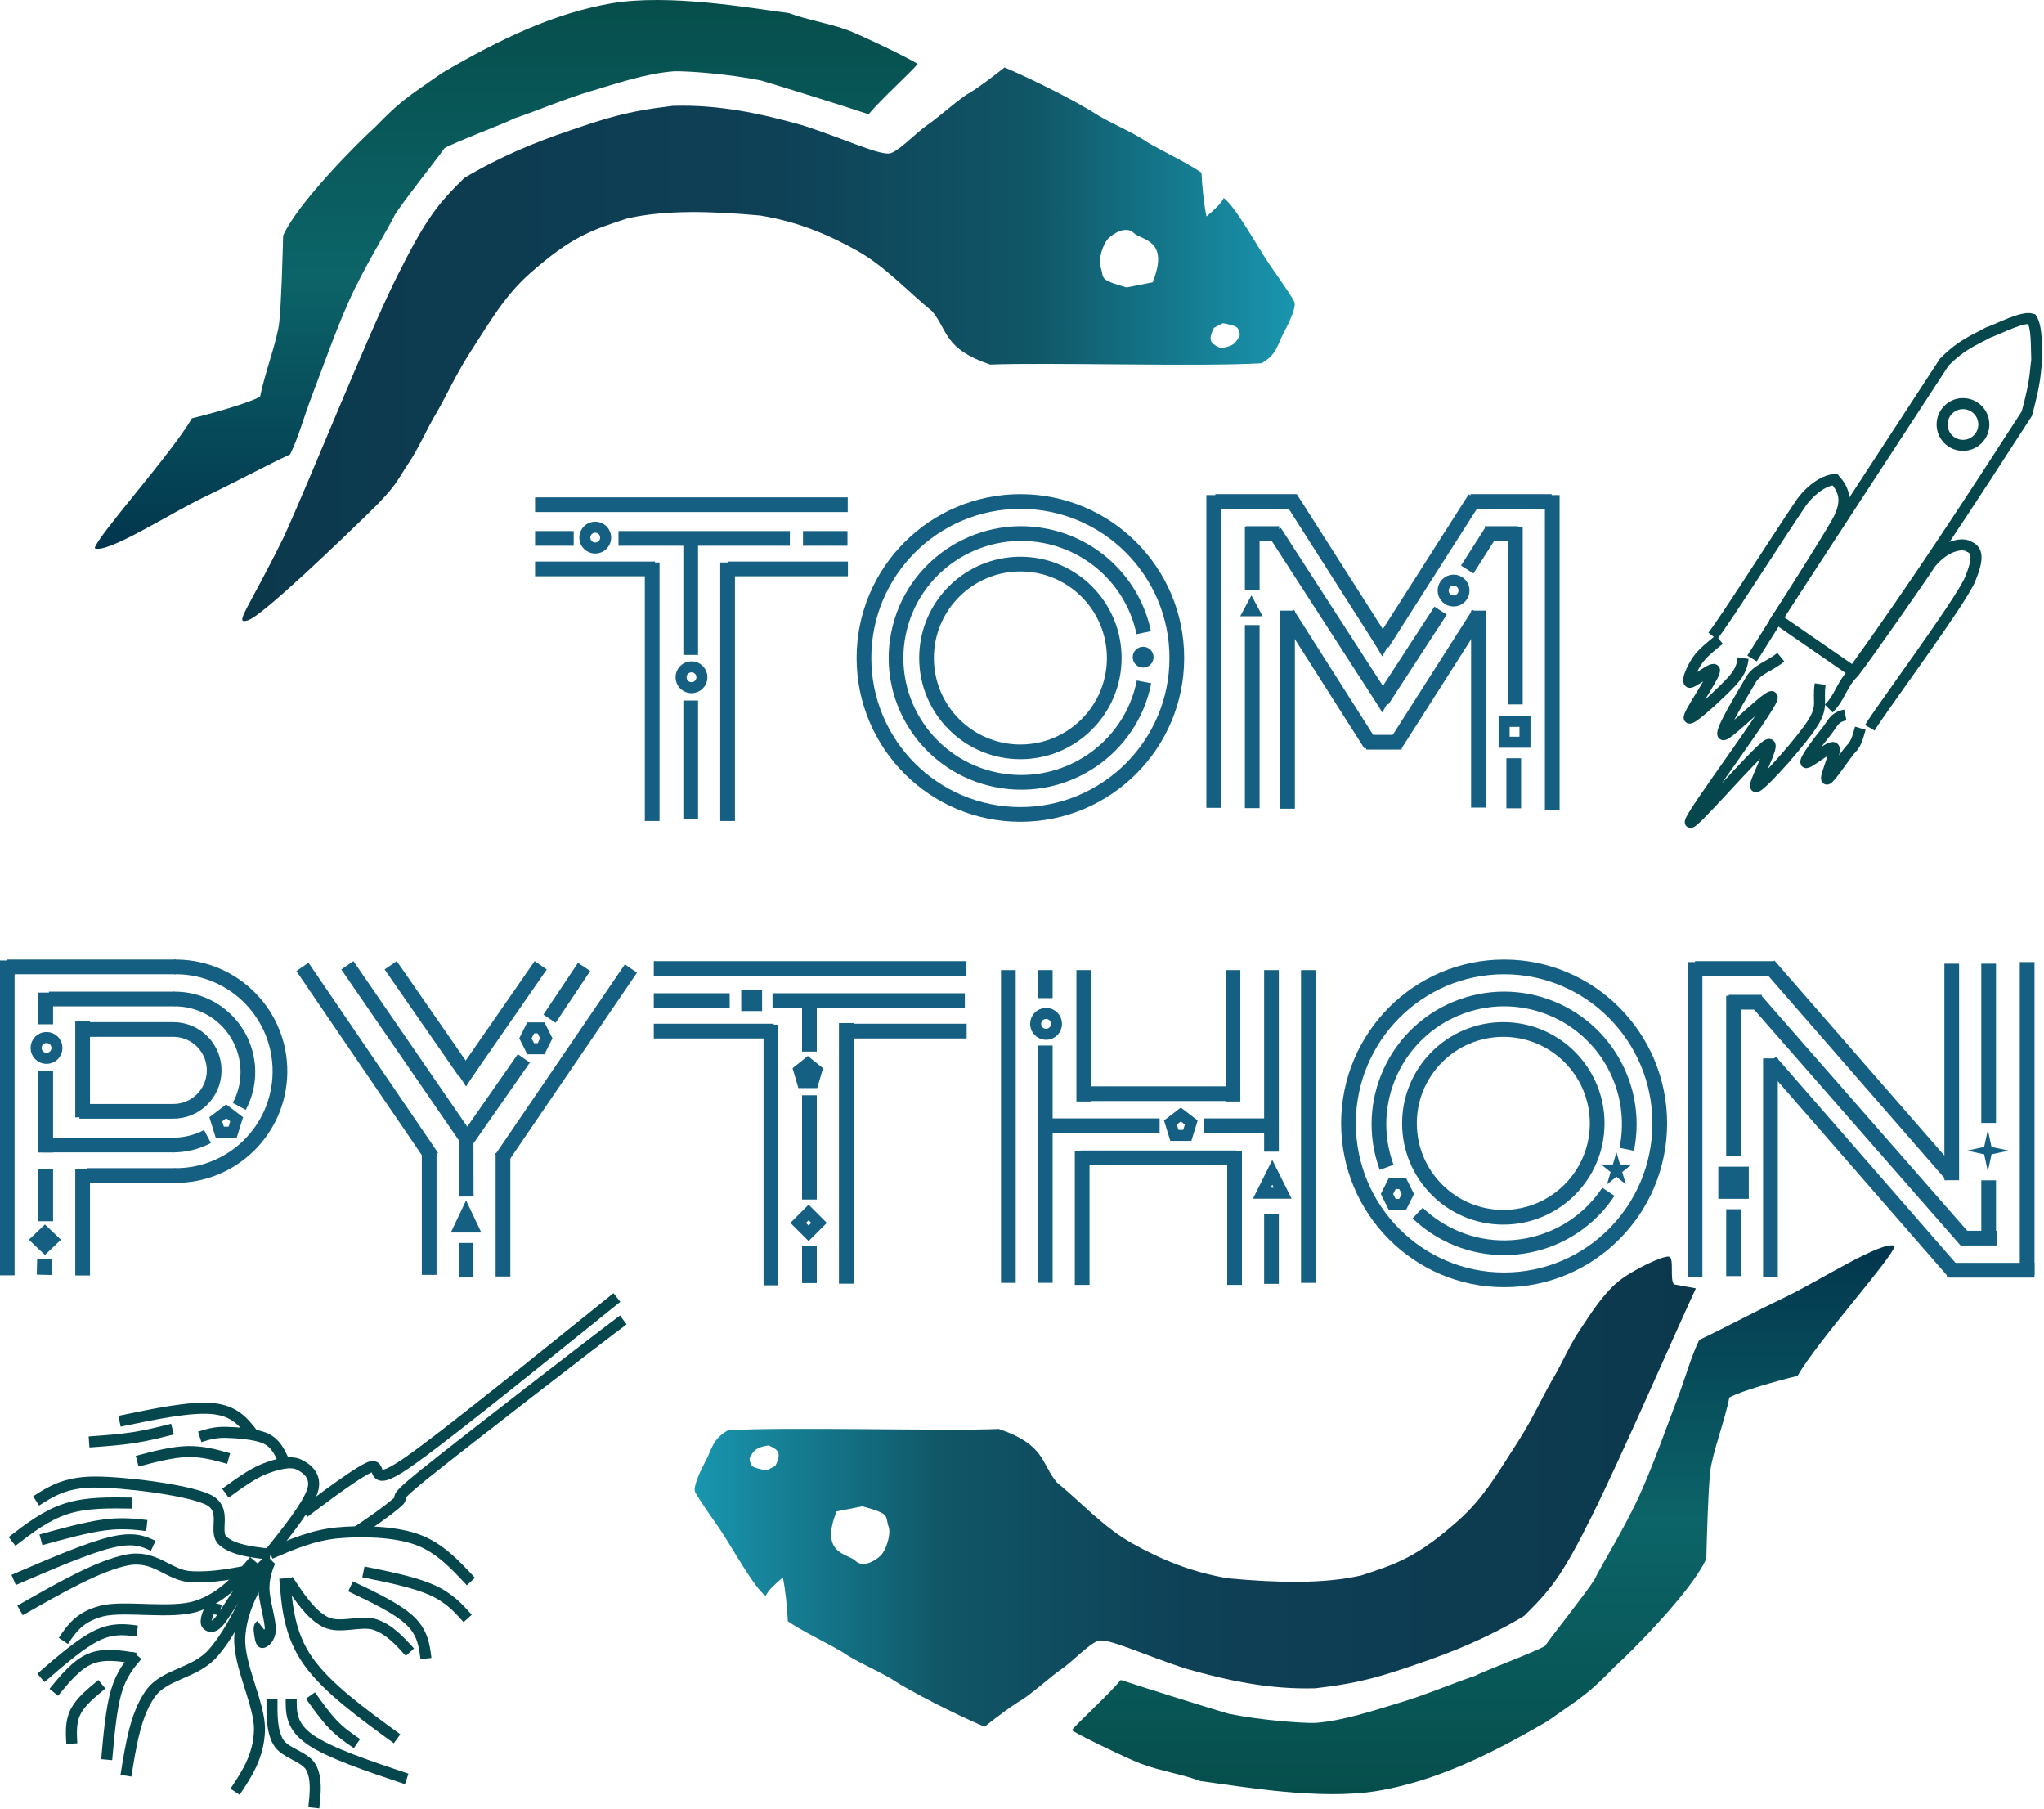 <svg width="1274" height="1127" xmlns="http://www.w3.org/2000/svg" xmlns:xlink="http://www.w3.org/1999/xlink" xml:space="preserve" overflow="hidden"><defs><linearGradient x1="849" y1="1217.5" x2="1505" y2="1217.5" gradientUnits="userSpaceOnUse" spreadMethod="reflect" id="fill0"><stop offset="0" stop-color="#0C384C"/><stop offset="0.5" stop-color="#0E4056"/><stop offset="0.75" stop-color="#105666"/><stop offset="1" stop-color="#1996AF"/></linearGradient><linearGradient x1="1013.5" y1="1345" x2="1013.5" y2="1003" gradientUnits="userSpaceOnUse" spreadMethod="reflect" id="fill1"><stop offset="0" stop-color="#02364E"/><stop offset="0.5" stop-color="#0C6468"/><stop offset="1" stop-color="#064E4C"/></linearGradient><linearGradient x1="1755" y1="1932.5" x2="1131" y2="1932.5" gradientUnits="userSpaceOnUse" spreadMethod="reflect" id="fill2"><stop offset="0" stop-color="#0C384C"/><stop offset="0.5" stop-color="#0E4056"/><stop offset="0.75" stop-color="#105666"/><stop offset="1" stop-color="#1996AF"/></linearGradient><linearGradient x1="1622.5" y1="1779" x2="1622.5" y2="2121" gradientUnits="userSpaceOnUse" spreadMethod="reflect" id="fill3"><stop offset="0" stop-color="#02364E"/><stop offset="0.5" stop-color="#0C6468"/><stop offset="1" stop-color="#064E4C"/></linearGradient></defs><g transform="translate(-698 -1003)"><path d="M1031.5 1317.5 1226.38 1317.5" stroke="#156082" stroke-width="9.167" stroke-miterlimit="8" fill="none" fill-rule="evenodd"/><path d="M1062.5 1338C1062.5 1334.41 1065.41 1331.5 1069 1331.5 1072.59 1331.5 1075.5 1334.41 1075.5 1338 1075.5 1341.59 1072.59 1344.5 1069 1344.5 1065.41 1344.5 1062.5 1341.59 1062.5 1338Z" stroke="#156082" stroke-width="6.875" stroke-miterlimit="8" fill="none" fill-rule="evenodd"/><path d="M1031.5 1338.5 1055.58 1338.5" stroke="#156082" stroke-width="9.167" stroke-miterlimit="8" fill="none" fill-rule="evenodd"/><path d="M1083.5 1338.5 1190.32 1338.5" stroke="#156082" stroke-width="9.167" stroke-miterlimit="8" fill="none" fill-rule="evenodd"/><path d="M1128.5 1338.5 1128.5 1411.1" stroke="#156082" stroke-width="9.167" stroke-miterlimit="8" fill="none" fill-rule="evenodd"/><path d="M1198.5 1338.5 1226.22 1338.5" stroke="#156082" stroke-width="9.167" stroke-miterlimit="8" fill="none" fill-rule="evenodd"/><path d="M1151.5 1357.5 1226.5 1357.5" stroke="#156082" stroke-width="9.167" stroke-miterlimit="8" fill="none" fill-rule="evenodd"/><path d="M1122.5 1425C1122.5 1421.41 1125.41 1418.5 1129 1418.5 1132.59 1418.5 1135.5 1421.41 1135.5 1425 1135.5 1428.59 1132.59 1431.5 1129 1431.5 1125.41 1431.5 1122.5 1428.59 1122.5 1425Z" stroke="#156082" stroke-width="6.875" stroke-miterlimit="8" fill="none" fill-rule="evenodd"/><path d="M1151.5 1353.5 1151.5 1514.6" stroke="#156082" stroke-width="9.167" stroke-miterlimit="8" fill="none" fill-rule="evenodd"/><path d="M1031.5 1357.5 1106.24 1357.5" stroke="#156082" stroke-width="9.167" stroke-miterlimit="8" fill="none" fill-rule="evenodd"/><path d="M1104.5 1353.5 1104.5 1514.6" stroke="#156082" stroke-width="9.167" stroke-miterlimit="8" fill="none" fill-rule="evenodd"/><path d="M1128.5 1439.5 1128.5 1513.56" stroke="#156082" stroke-width="9.167" stroke-miterlimit="8" fill="none" fill-rule="evenodd"/><path d="M1236.5 1413C1236.5 1359.15 1280.15 1315.5 1334 1315.5 1387.85 1315.5 1431.5 1359.15 1431.5 1413 1431.5 1466.85 1387.85 1510.5 1334 1510.5 1280.15 1510.5 1236.5 1466.85 1236.5 1413Z" stroke="#156082" stroke-width="9.167" stroke-miterlimit="8" fill="none" fill-rule="evenodd"/><path d="M1275.5 1413C1275.5 1380.69 1301.69 1354.5 1334 1354.5 1366.31 1354.5 1392.5 1380.69 1392.5 1413 1392.5 1445.31 1366.31 1471.5 1334 1471.5 1301.69 1471.5 1275.5 1445.31 1275.5 1413Z" stroke="#156082" stroke-width="9.167" stroke-miterlimit="8" fill="none" fill-rule="evenodd"/><path d="M1411.05 1427.89C1402.77 1469.9 1361.79 1497.28 1319.51 1489.06 1277.24 1480.83 1249.68 1440.11 1257.95 1398.11 1266.23 1356.11 1307.21 1328.72 1349.49 1336.94 1380.29 1342.94 1404.48 1366.69 1410.87 1397.23" stroke="#156082" stroke-width="9.167" stroke-miterlimit="8" fill="none" fill-rule="evenodd"/><path d="M1404 1412.5C1404 1408.91 1406.91 1406 1410.5 1406 1414.09 1406 1417 1408.91 1417 1412.5 1417 1416.09 1414.09 1419 1410.5 1419 1406.91 1419 1404 1416.09 1404 1412.5Z" fill="#156082" fill-rule="evenodd"/><path d="M1454.5 1311.5 1454.5 1506.38" stroke="#156082" stroke-width="9.167" stroke-miterlimit="8" fill="none" fill-rule="evenodd"/><path d="M0 0 50.669 0" stroke="#156082" stroke-width="9.167" stroke-miterlimit="8" fill="none" fill-rule="evenodd" transform="matrix(-1 0 0 1 1506.17 1315.5)"/><path d="M1478.5 1331.5 1478.5 1370.48" stroke="#156082" stroke-width="9.167" stroke-miterlimit="8" fill="none" fill-rule="evenodd"/><path d="M0 0 20.787 0" stroke="#156082" stroke-width="9.167" stroke-miterlimit="8" fill="none" fill-rule="evenodd" transform="matrix(-1 0 0 1 1495.29 1335.5)"/><path d="M1492.5 1334.5 1560.76 1440.13" stroke="#156082" stroke-width="9.167" stroke-miterlimit="8" fill="none" fill-rule="evenodd"/><path d="M1500.5 1383.5 1500.5 1506.93" stroke="#156082" stroke-width="9.167" stroke-miterlimit="8" fill="none" fill-rule="evenodd"/><path d="M1500.5 1385.5 1552.47 1467.24" stroke="#156082" stroke-width="9.167" stroke-miterlimit="8" fill="none" fill-rule="evenodd"/><path d="M1502.5 1313.5 1560.29 1404.15" stroke="#156082" stroke-width="9.167" stroke-miterlimit="8" fill="none" fill-rule="evenodd"/><path d="M0 0 22.087 0" stroke="#156082" stroke-width="9.167" stroke-miterlimit="8" fill="none" fill-rule="evenodd" transform="matrix(-1 0 0 1 1571.59 1465.5)"/><path d="M0 0 0 196.181" stroke="#156082" stroke-width="9.167" stroke-miterlimit="8" fill="none" fill-rule="evenodd" transform="matrix(-1 0 0 1 1665.5 1311.5)"/><path d="M1614.5 1315.5 1665.12 1315.5" stroke="#156082" stroke-width="9.167" stroke-miterlimit="8" fill="none" fill-rule="evenodd"/><path d="M1642.5 1331.5 1642.5 1441.93" stroke="#156082" stroke-width="9.167" stroke-miterlimit="8" fill="none" fill-rule="evenodd"/><path d="M1623.5 1335.5 1644.29 1335.5" stroke="#156082" stroke-width="9.167" stroke-miterlimit="8" fill="none" fill-rule="evenodd"/><path d="M0 0 36.412 55.983" stroke="#156082" stroke-width="9.167" stroke-miterlimit="8" fill="none" fill-rule="evenodd" transform="matrix(-1 0 0 1 1595.91 1383.5)"/><path d="M1619.5 1383.5 1619.5 1506.23" stroke="#156082" stroke-width="9.167" stroke-miterlimit="8" fill="none" fill-rule="evenodd"/><path d="M0 0 52.113 81.743" stroke="#156082" stroke-width="9.167" stroke-miterlimit="8" fill="none" fill-rule="evenodd" transform="matrix(-1 0 0 1 1619.61 1385.5)"/><path d="M0 0 57.791 90.653" stroke="#156082" stroke-width="9.167" stroke-miterlimit="8" fill="none" fill-rule="evenodd" transform="matrix(-1 0 0 1 1617.29 1313.5)"/><path d="M1471 1387 1478 1374 1485 1387Z" fill="#156082" fill-rule="evenodd"/><path d="M0 13 7.5 0 15 13Z" fill="#156082" fill-rule="evenodd" transform="matrix(1 0 0 -1 1552 1447)"/><path d="M0 13 7.5 0 15 13Z" fill="#156082" fill-rule="evenodd" transform="matrix(1 0 0 -1 1552 1412)"/><path d="M1478.5 1392.5 1478.5 1506.57" stroke="#156082" stroke-width="9.167" stroke-miterlimit="8" fill="none" fill-rule="evenodd"/><path d="M0 0 14.898 23.382" stroke="#156082" stroke-width="9.167" stroke-miterlimit="8" fill="none" fill-rule="evenodd" transform="matrix(-1 0 0 1 1627.4 1334.5)"/><path d="M1597.5 1371C1597.5 1367.41 1600.41 1364.5 1604 1364.5 1607.59 1364.5 1610.5 1367.41 1610.5 1371 1610.5 1374.59 1607.59 1377.5 1604 1377.5 1600.41 1377.5 1597.5 1374.59 1597.5 1371Z" stroke="#156082" stroke-width="6.875" stroke-miterlimit="8" fill="none" fill-rule="evenodd"/><rect x="1635.5" y="1452.5" width="13" height="13" stroke="#156082" stroke-width="6.875" stroke-miterlimit="8" fill="none"/><path d="M1641.5 1475.5 1641.5 1506.68" stroke="#156082" stroke-width="9.167" stroke-miterlimit="8" fill="none" fill-rule="evenodd"/><path d="M0 0 0 196.181" stroke="#156082" stroke-width="9.167" stroke-miterlimit="8" fill="none" fill-rule="evenodd" transform="matrix(1 0 0 -1 702.5 1797.68)"/><path d="M702.5 1605.5 807.549 1605.5" stroke="#156082" stroke-width="9.167" stroke-miterlimit="8" fill="none" fill-rule="evenodd"/><path d="M65.995 129.992C30.101 130.542 0.557 101.89 0.008 65.995-0.542 30.101 28.11 0.557 64.004 0.008 64.64-0.002 65.277-0.003 65.913 0.006" stroke="#156082" stroke-width="9.167" stroke-miterlimit="8" fill="none" fill-rule="evenodd" transform="matrix(-1 0 0 1 872.5 1605.5)"/><path d="M0 0 0.233 9.868" stroke="#156082" stroke-width="9.167" stroke-miterlimit="8" fill="none" fill-rule="evenodd" transform="matrix(-1 0 0 1 725.734 1787.5)"/><path d="M749.5 1731.5 749.5 1797.76" stroke="#156082" stroke-width="9.167" stroke-miterlimit="8" fill="none" fill-rule="evenodd"/><path d="M0 0 54.62 0.008" stroke="#156082" stroke-width="9.167" stroke-miterlimit="8" fill="none" fill-rule="evenodd" transform="matrix(-1 0 0 1 807.12 1735.5)"/><path d="M716 1775.5 726 1766 736 1775.5 726 1785Z" fill="#156082" fill-rule="evenodd"/><path d="M726.5 1731.5 726.5 1763.98" stroke="#156082" stroke-width="9.167" stroke-miterlimit="8" fill="none" fill-rule="evenodd"/><path d="M726.5 1670.5 726.5 1721.17" stroke="#156082" stroke-width="9.167" stroke-miterlimit="8" fill="none" fill-rule="evenodd"/><path d="M724.5 1716.5 806.902 1716.5" stroke="#156082" stroke-width="9.167" stroke-miterlimit="8" fill="none" fill-rule="evenodd"/><path d="M747.5 1695.5 806.089 1695.5" stroke="#156082" stroke-width="9.167" stroke-miterlimit="8" fill="none" fill-rule="evenodd"/><path d="M747.5 1644.5 805.931 1644.5" stroke="#156082" stroke-width="9.167" stroke-miterlimit="8" fill="none" fill-rule="evenodd"/><path d="M728.5 1625.5 806.861 1625.5" stroke="#156082" stroke-width="9.167" stroke-miterlimit="8" fill="none" fill-rule="evenodd"/><path d="M25.89 50.997C11.809 51.212 0.219 39.972 0.003 25.89-0.213 11.809 11.028 0.219 25.109 0.003 25.359-0.001 25.608-0.001 25.858 0.002" stroke="#156082" stroke-width="9.167" stroke-miterlimit="8" fill="none" fill-rule="evenodd" transform="matrix(-1 0 0 1 831.5 1644.5)"/><path d="M5.356 66.916C-6.473 44.745 1.912 17.184 24.083 5.356 30.865 1.738 38.453-0.103 46.139 0.004" stroke="#156082" stroke-width="9.167" stroke-miterlimit="8" fill="none" fill-rule="evenodd" transform="matrix(-1 0 0 1 852.5 1625.5)"/><path d="M749.5 1639.5 749.5 1699.26" stroke="#156082" stroke-width="9.167" stroke-miterlimit="8" fill="none" fill-rule="evenodd"/><path d="M726.5 1621.5 726.5 1641.27" stroke="#156082" stroke-width="9.167" stroke-miterlimit="8" fill="none" fill-rule="evenodd"/><path d="M720.5 1656C720.5 1652.41 723.41 1649.5 727 1649.5 730.59 1649.5 733.5 1652.41 733.5 1656 733.5 1659.59 730.59 1662.5 727 1662.5 723.41 1662.5 720.5 1659.59 720.5 1656Z" stroke="#156082" stroke-width="6.875" stroke-miterlimit="8" fill="none" fill-rule="evenodd"/><path d="M832.5 1700.47 839 1695.5 845.5 1700.47 843.017 1708.5 834.983 1708.5Z" stroke="#156082" stroke-width="6.875" stroke-miterlimit="8" fill="none" fill-rule="evenodd"/><path d="M46.197 90.994C38.527 91.112 30.953 89.288 24.177 85.694" stroke="#156082" stroke-width="9.167" stroke-miterlimit="8" fill="none" fill-rule="evenodd" transform="matrix(-1 0 0 1 851.5 1625.5)"/><path d="M886.5 1605.5 967.248 1723.97" stroke="#156082" stroke-width="9.167" stroke-miterlimit="8" fill="none" fill-rule="evenodd"/><path d="M0 0 0 76.899" stroke="#156082" stroke-width="9.167" stroke-miterlimit="8" fill="none" fill-rule="evenodd" transform="matrix(1 0 0 -1 965.5 1797.4)"/><path d="M988.59 1748.59 988.5 1710.5" stroke="#156082" stroke-width="9.167" stroke-miterlimit="8" fill="none" fill-rule="evenodd"/><path d="M0 0 80.748 118.466" stroke="#156082" stroke-width="9.167" stroke-miterlimit="8" fill="none" fill-rule="evenodd" transform="matrix(-1 0 0 1 1091.25 1606.5)"/><path d="M1011.5 1798.4 1011.5 1721.5" stroke="#156082" stroke-width="9.167" stroke-miterlimit="8" fill="none" fill-rule="evenodd"/><path d="M941.5 1604.5 988.017 1671.55" stroke="#156082" stroke-width="9.167" stroke-miterlimit="8" fill="none" fill-rule="evenodd"/><path d="M0 0 46.517 67.048" stroke="#156082" stroke-width="9.167" stroke-miterlimit="8" fill="none" fill-rule="evenodd" transform="matrix(-1 0 0 1 1035.02 1604.5)"/><path d="M914.5 1604.5 989.939 1714.16" stroke="#156082" stroke-width="9.167" stroke-miterlimit="8" fill="none" fill-rule="evenodd"/><path d="M0 0 21.572 32.289" stroke="#156082" stroke-width="9.167" stroke-miterlimit="8" fill="none" fill-rule="evenodd" transform="matrix(-1 0 0 1 1062.07 1605.5)"/><path d="M0 13 8.5 0 17 13Z" fill="#156082" fill-rule="evenodd" transform="matrix(1 0 0 -1 980 1680)"/><path d="M0 0 34.989 50.164" stroke="#156082" stroke-width="9.167" stroke-miterlimit="8" fill="none" fill-rule="evenodd" transform="matrix(-1 0 0 1 1024.49 1662.5)"/><path d="M1025.5 1650 1028.75 1643.5 1035.25 1643.5 1038.5 1650 1035.25 1656.5 1028.75 1656.5Z" stroke="#156082" stroke-width="6.875" stroke-miterlimit="8" fill="none" fill-rule="evenodd"/><path d="M0 0 0 21.521" stroke="#156082" stroke-width="9.167" stroke-miterlimit="8" fill="none" fill-rule="evenodd" transform="matrix(1 0 0 -1 988.5 1799.02)"/><path d="M979 1771 988.5 1751 998 1771Z" fill="#156082" fill-rule="evenodd"/><path d="M1105.5 1606.5 1300.38 1606.5" stroke="#156082" stroke-width="9.167" stroke-miterlimit="8" fill="none" fill-rule="evenodd"/><path d="M1105.5 1626.5 1152.8 1626.5" stroke="#156082" stroke-width="9.167" stroke-miterlimit="8" fill="none" fill-rule="evenodd"/><path d="M1179.5 1626.5 1299.38 1626.5" stroke="#156082" stroke-width="9.167" stroke-miterlimit="8" fill="none" fill-rule="evenodd"/><path d="M1202.5 1626.5 1202.5 1658.28" stroke="#156082" stroke-width="9.167" stroke-miterlimit="8" fill="none" fill-rule="evenodd"/><path d="M1225.5 1645.5 1300.5 1645.5" stroke="#156082" stroke-width="9.167" stroke-miterlimit="8" fill="none" fill-rule="evenodd"/><path d="M1225.5 1640.5 1225.5 1802.9" stroke="#156082" stroke-width="9.167" stroke-miterlimit="8" fill="none" fill-rule="evenodd"/><path d="M1105.5 1645.5 1180.24 1645.5" stroke="#156082" stroke-width="9.167" stroke-miterlimit="8" fill="none" fill-rule="evenodd"/><path d="M1178.5 1641.5 1178.5 1803.9" stroke="#156082" stroke-width="9.167" stroke-miterlimit="8" fill="none" fill-rule="evenodd"/><path d="M1202.5 1779.5 1202.5 1802.52" stroke="#156082" stroke-width="9.167" stroke-miterlimit="8" fill="none" fill-rule="evenodd"/><rect x="1160" y="1620" width="13" height="13" fill="#156082"/><path d="M1195.5 1765 1202 1758.5 1208.5 1765 1202 1771.5Z" stroke="#156082" stroke-width="6.875" stroke-miterlimit="8" fill="none" fill-rule="evenodd"/><path d="M1202.5 1685.5 1202.5 1750.46" stroke="#156082" stroke-width="9.167" stroke-miterlimit="8" fill="none" fill-rule="evenodd"/><path d="M1192 1668.64 1201.5 1661 1211 1668.64 1207.37 1681 1195.63 1681Z" fill="#156082" fill-rule="evenodd"/><path d="M1538.5 1703C1538.5 1649.15 1581.93 1605.5 1635.5 1605.5 1689.07 1605.5 1732.5 1649.15 1732.5 1703 1732.5 1756.85 1689.07 1800.5 1635.5 1800.5 1581.93 1800.5 1538.5 1756.85 1538.5 1703Z" stroke="#156082" stroke-width="9.167" stroke-miterlimit="8" fill="none" fill-rule="evenodd"/><path d="M1576.5 1703C1576.5 1670.69 1602.69 1644.5 1635 1644.5 1667.31 1644.5 1693.5 1670.69 1693.5 1703 1693.5 1735.31 1667.31 1761.5 1635 1761.5 1602.69 1761.5 1576.5 1735.31 1576.5 1703Z" stroke="#156082" stroke-width="9.167" stroke-miterlimit="8" fill="none" fill-rule="evenodd"/><path d="M1562.28 1730.4C1547.43 1689.96 1568.17 1645.14 1608.6 1630.28 1649.04 1615.43 1693.86 1636.17 1708.72 1676.6 1713.72 1690.22 1714.82 1704.96 1711.91 1719.17" stroke="#156082" stroke-width="9.167" stroke-miterlimit="8" fill="none" fill-rule="evenodd"/><path d="M1562.5 1747 1565.75 1740.5 1572.25 1740.5 1575.5 1747 1572.25 1753.5 1565.75 1753.5Z" stroke="#156082" stroke-width="6.875" stroke-miterlimit="8" fill="none" fill-rule="evenodd"/><path d="M1700.49 1745.63C1676.67 1781.52 1628.26 1791.31 1592.37 1767.49 1588.53 1764.94 1584.92 1762.06 1581.59 1758.87" stroke="#156082" stroke-width="9.167" stroke-miterlimit="8" fill="none" fill-rule="evenodd"/><path d="M1696 1728.64 1703.26 1728.64 1705.5 1721 1707.74 1728.64 1715 1728.64 1709.13 1733.36 1711.37 1741 1705.5 1736.28 1699.63 1741 1701.87 1733.36Z" fill="#156082" fill-rule="evenodd"/><path d="M1754.5 1602.5 1754.5 1798.68" stroke="#156082" stroke-width="9.167" stroke-miterlimit="8" fill="none" fill-rule="evenodd"/><path d="M0 0 48.485 0" stroke="#156082" stroke-width="9.167" stroke-miterlimit="8" fill="none" fill-rule="evenodd" transform="matrix(-1 0 0 1 1802.98 1606.5)"/><path d="M1778.5 1623.5 1778.5 1723.54" stroke="#156082" stroke-width="9.167" stroke-miterlimit="8" fill="none" fill-rule="evenodd"/><path d="M0 0 20.59 0" stroke="#156082" stroke-width="9.167" stroke-miterlimit="8" fill="none" fill-rule="evenodd" transform="matrix(-1 0 0 1 1796.09 1627.5)"/><path d="M1792.5 1626.5 1923.64 1776.29" stroke="#156082" stroke-width="9.167" stroke-miterlimit="8" fill="none" fill-rule="evenodd"/><path d="M1801.5 1662.5 1801.5 1798.92" stroke="#156082" stroke-width="9.167" stroke-miterlimit="8" fill="none" fill-rule="evenodd"/><path d="M0 0 0.013 41.658" stroke="#156082" stroke-width="9.167" stroke-miterlimit="8" fill="none" fill-rule="evenodd" transform="matrix(-1 0 0 1 1778.51 1756.5)"/><path d="M1961.5 1797.38 1961.5 1602.5" stroke="#156082" stroke-width="9.167" stroke-miterlimit="8" fill="none" fill-rule="evenodd"/><path d="M0 0 54.567 0" stroke="#156082" stroke-width="9.167" stroke-miterlimit="8" fill="none" fill-rule="evenodd" transform="matrix(1 0 0 -1 1911.5 1794.5)"/><path d="M1937.5 1774.49 1937.5 1738.5" stroke="#156082" stroke-width="9.167" stroke-miterlimit="8" fill="none" fill-rule="evenodd"/><path d="M0 0 22.087 0" stroke="#156082" stroke-width="9.167" stroke-miterlimit="8" fill="none" fill-rule="evenodd" transform="matrix(1 0 0 -1 1920.5 1774.5)"/><path d="M0 0 0 134.938" stroke="#156082" stroke-width="9.167" stroke-miterlimit="8" fill="none" fill-rule="evenodd" transform="matrix(1 0 0 -1 1914.5 1738.44)"/><path d="M0 0 0 99.254" stroke="#156082" stroke-width="9.167" stroke-miterlimit="8" fill="none" fill-rule="evenodd" transform="matrix(1 0 0 -1 1937.5 1702.75)"/><path d="M1801.5 1664.5 1915.68 1795.55" stroke="#156082" stroke-width="9.167" stroke-miterlimit="8" fill="none" fill-rule="evenodd"/><path d="M1800.5 1604.5 1914.68 1735.55" stroke="#156082" stroke-width="9.167" stroke-miterlimit="8" fill="none" fill-rule="evenodd"/><path d="M1924 1720 1934.7 1717.7 1937 1707 1939.3 1717.7 1950 1720 1939.3 1722.3 1937 1733 1934.7 1722.3Z" fill="#156082" fill-rule="evenodd"/><rect x="1769" y="1730" width="19" height="20" fill="#156082"/><path d="M1373.5 1689.35 1373.5 1607.5" stroke="#156082" stroke-width="9.167" stroke-miterlimit="8" fill="none" fill-rule="evenodd"/><path d="M0 0 0 147.858" stroke="#156082" stroke-width="9.167" stroke-miterlimit="8" fill="none" fill-rule="evenodd" transform="matrix(1 0 0 -1 1349.5 1802.36)"/><path d="M0 0 0 194.882" stroke="#156082" stroke-width="9.167" stroke-miterlimit="8" fill="none" fill-rule="evenodd" transform="matrix(1 0 0 -1 1326.5 1802.38)"/><path d="M1372.5 1803.65 1372.5 1720.5" stroke="#156082" stroke-width="9.167" stroke-miterlimit="8" fill="none" fill-rule="evenodd"/><path d="M0 0 0 81.85" stroke="#156082" stroke-width="9.167" stroke-miterlimit="8" fill="none" fill-rule="evenodd" transform="matrix(1 0 0 -1 1466.5 1689.35)"/><path d="M0 0 0 113.133" stroke="#156082" stroke-width="9.167" stroke-miterlimit="8" fill="none" fill-rule="evenodd" transform="matrix(1 0 0 -1 1490.5 1720.63)"/><path d="M1513.5 1802.38 1513.5 1607.5" stroke="#156082" stroke-width="9.167" stroke-miterlimit="8" fill="none" fill-rule="evenodd"/><path d="M1371.5 1684.5 1468.6 1684.5" stroke="#156082" stroke-width="9.167" stroke-miterlimit="8" fill="none" fill-rule="evenodd"/><path d="M1350.5 1704.5 1420.78 1704.5" stroke="#156082" stroke-width="9.167" stroke-miterlimit="8" fill="none" fill-rule="evenodd"/><path d="M1371.5 1724.5 1468.6 1724.5" stroke="#156082" stroke-width="9.167" stroke-miterlimit="8" fill="none" fill-rule="evenodd"/><path d="M0 0 0 83.15" stroke="#156082" stroke-width="9.167" stroke-miterlimit="8" fill="none" fill-rule="evenodd" transform="matrix(1 0 0 -1 1467.5 1803.65)"/><path d="M1448.5 1704.5 1489.98 1704.5" stroke="#156082" stroke-width="9.167" stroke-miterlimit="8" fill="none" fill-rule="evenodd"/><path d="M1427.5 1702.47 1434 1697.5 1440.5 1702.47 1438.02 1710.5 1429.98 1710.5Z" stroke="#156082" stroke-width="6.875" stroke-miterlimit="8" fill="none" fill-rule="evenodd"/><path d="M0 0 0 17.453" stroke="#156082" stroke-width="9.167" stroke-miterlimit="8" fill="none" fill-rule="evenodd" transform="matrix(1 0 0 -1 1349.5 1624.95)"/><path d="M1343.5 1641C1343.5 1637.41 1346.41 1634.5 1350 1634.5 1353.59 1634.5 1356.5 1637.41 1356.5 1641 1356.5 1644.59 1353.59 1647.5 1350 1647.5 1346.41 1647.5 1343.5 1644.59 1343.5 1641Z" stroke="#156082" stroke-width="6.875" stroke-miterlimit="8" fill="none" fill-rule="evenodd"/><path d="M1484.5 1746.5 1491 1733.5 1497.5 1746.5Z" stroke="#156082" stroke-width="6.875" stroke-miterlimit="8" fill="none" fill-rule="evenodd"/><path d="M0 0 0 43.497" stroke="#156082" stroke-width="9.167" stroke-miterlimit="8" fill="none" fill-rule="evenodd" transform="matrix(1 0 0 -1 1490.5 1803)"/><path d="M852.553 1389.53C843.515 1392.28 852.03 1383.98 874.589 1338.19 890.649 1303.44 926.544 1213.21 945.242 1175.69 963.94 1138.17 971.166 1129.92 987.342 1113.93 1009.22 1100.8 1031.54 1091.63 1053.32 1084.28 1075.1 1076.92 1088.09 1072.36 1117.44 1068.96 1145.94 1068.08 1172.06 1073.69 1198.05 1081.04 1224.61 1089.51 1247.5 1100.67 1253.46 1098.38 1259.42 1096.08 1269.15 1085.6 1276.18 1080.78 1283.2 1075.97 1290.36 1069.06 1300.14 1062.16 1307.07 1058.24 1315.54 1051.7 1324.16 1045 1343.23 1053.23 1369.49 1066.43 1382.72 1075.07 1394.81 1082.03 1403.63 1085.18 1413.21 1091.69 1423.66 1097.85 1438.91 1104.95 1446.87 1110.63 1447.21 1118.57 1448.44 1130.9 1450 1137.89 1455.51 1133.05 1458.8 1130.16 1460.72 1126.41 1467.74 1131.11 1481.93 1157.02 1489.27 1167.81 1495.01 1176.05 1503.34 1187.84 1504.75 1191.12 1506.17 1194.41 1501.16 1204.8 1497.74 1211.18 1494.33 1217.55 1493.84 1224.04 1484.25 1229.36 1447.51 1231.64 1349.36 1228.74 1315.19 1230.19 1286.11 1220.38 1288.94 1208.83 1278.97 1196.92 1264.8 1185.54 1249.91 1169.03 1232.03 1159.09 1214.16 1149.15 1195.22 1141.08 1171.71 1137.27 1141.48 1134.53 1112.58 1133.72 1089.09 1139.08 1066.45 1146.41 1053.93 1150.63 1027.97 1173.65 1012.15 1187.82 1003.69 1203.07 990.741 1223 981.427 1237.66 976.851 1248.47 970.111 1260.18 963.376 1271.35 959.471 1281.47 952.589 1291.72 945.707 1301.97 945.493 1305.38 928.82 1321.68 912.147 1337.98 861.592 1386.78 852.553 1389.53ZM1416.44 1178.89C1427.25 1152.05 1409.31 1152.79 1404.72 1148.22 1400.14 1143.65 1392.43 1148.03 1388.94 1151.47 1385.45 1154.91 1382.62 1164.25 1383.8 1168.84 1386.6 1176.53 1381.91 1176.94 1400.26 1182.1L1416.44 1178.89ZM1454.7 1207.22C1449.55 1216.88 1454.85 1217.75 1458.8 1219.99 1465 1218.85 1467.28 1218.28 1470.19 1213.14 1471.36 1212.05 1470.35 1208.59 1469.2 1207.23 1468.05 1205.87 1462.1 1204.7 1460.16 1204.42L1454.7 1207.22Z" fill="url(#fill0)" fill-rule="evenodd"/><path d="M874.482 1149.77C883.48 1129.44 921.962 1091 931.421 1082.58 947.946 1065.69 950.417 1064.57 973.634 1048.41 1009.15 1027.64 1042.88 1011.32 1078.92 1005.11 1114.95 998.905 1165.85 1008.05 1189.83 1011.17 1200.83 1015.39 1215.5 1017.63 1226.5 1021.85 1231.67 1023.57 1262.28 1038 1270 1042.82 1266.11 1047.72 1247.52 1064.49 1239.39 1074.19 1225.07 1069.42 1183.01 1056.25 1172.51 1053.2 1152.41 1049.02 1126.25 1047.17 1118.19 1047.41 1100.43 1048.73 1081.82 1055.2 1065.67 1059.98 1049.52 1064.77 1028.19 1073.76 1018.75 1076.69 1013.51 1079.61 981.457 1091.56 975.084 1095.33 970.582 1101.78 949.239 1128.59 944.171 1136.75 940.864 1143.97 924.818 1169.65 915.576 1190.44 907.232 1209 899.105 1232.16 892.982 1248.11 886.858 1264.05 884.486 1274.44 878.834 1286.12 866.966 1291.54 844.889 1303.33 824.583 1313.07 804.278 1322.82 764.278 1348.55 757 1344.59 758.841 1336.81 804.793 1285.8 817.657 1263.62 829.03 1260.93 852.702 1254.29 860.117 1250.19 863.064 1235.19 870.816 1215.38 872.067 1203.76 873.437 1189.25 873.959 1167.96 874.482 1149.77Z" fill="url(#fill1)" fill-rule="evenodd"/><path d="M1741.36 1803.31 1755 1805.8C1738.96 1840.62 1708.7 1910.43 1690.02 1948.03 1671.35 1985.63 1664.13 1993.9 1647.98 2009.92 1626.13 2023.08 1603.84 2032.27 1582.09 2039.64 1560.34 2047.01 1547.36 2051.58 1518.05 2054.99 1489.59 2055.87 1463.5 2050.25 1437.54 2042.89 1411.02 2034.39 1388.16 2023.21 1382.21 2025.51 1376.26 2027.81 1366.54 2038.32 1359.52 2043.14 1352.5 2047.97 1345.36 2054.89 1335.59 2061.8 1328.67 2065.73 1320.21 2072.29 1311.61 2079 1292.56 2070.75 1266.33 2057.52 1253.12 2048.86 1241.04 2041.9 1232.24 2038.73 1222.67 2032.21 1212.23 2026.04 1197.01 2018.92 1189.05 2013.23 1188.71 2005.28 1187.48 1992.92 1185.93 1985.91 1180.43 1990.76 1177.14 1993.66 1175.22 1997.42 1168.21 1992.71 1154.04 1966.74 1146.71 1955.93 1140.98 1947.67 1132.66 1935.86 1131.24 1932.57 1129.83 1929.27 1134.83 1918.86 1138.25 1912.47 1141.66 1906.09 1142.15 1899.58 1151.72 1894.25 1188.41 1891.97 1286.43 1894.87 1320.56 1893.41 1349.6 1903.25 1346.78 1914.82 1356.73 1926.76 1370.89 1938.16 1385.76 1954.7 1403.61 1964.67 1421.46 1974.63 1440.37 1982.72 1463.85 1986.54 1494.04 1989.28 1522.91 1990.09 1546.36 1984.72 1568.97 1977.37 1581.48 1973.14 1607.4 1950.08 1623.21 1935.87 1631.65 1920.59 1644.58 1900.62 1653.88 1885.93 1658.45 1875.09 1665.19 1863.36 1671.91 1852.17 1675.81 1842.03 1682.68 1831.75 1689.56 1821.48 1697.17 1809.35 1706.42 1801.73 1715.67 1794.11 1734.65 1785.35 1738.19 1786.04 1741.72 1786.73 1738.56 1800.01 1741.36 1803.31ZM1219.44 1944.82C1208.65 1971.72 1226.57 1970.98 1231.14 1975.56 1235.72 1980.14 1243.43 1975.75 1246.91 1972.3 1250.39 1968.86 1253.22 1959.5 1252.04 1954.9 1249.24 1947.19 1253.93 1946.78 1235.61 1941.61L1219.44 1944.82ZM1181.23 1916.44C1186.38 1906.75 1181.08 1905.88 1177.14 1903.64 1170.95 1904.78 1168.67 1905.35 1165.76 1910.5 1164.59 1911.6 1165.6 1915.06 1166.75 1916.42 1167.91 1917.78 1173.84 1918.96 1175.78 1919.24L1181.23 1916.44Z" fill="url(#fill2)" fill-rule="evenodd"/><path d="M1761.52 1974.23C1752.52 1994.56 1714.04 2033 1704.58 2041.42 1688.05 2058.31 1685.58 2059.43 1662.37 2075.59 1626.85 2096.36 1593.12 2112.68 1557.08 2118.89 1521.05 2125.1 1470.15 2115.95 1446.17 2112.83 1435.17 2108.61 1420.5 2106.37 1409.5 2102.15 1404.33 2100.43 1373.72 2086 1366 2081.18 1369.89 2076.28 1388.48 2059.51 1396.61 2049.81 1410.93 2054.58 1452.99 2067.75 1463.49 2070.8 1483.59 2074.98 1509.75 2076.83 1517.81 2076.59 1535.57 2075.27 1554.18 2068.8 1570.33 2064.02 1586.48 2059.23 1607.81 2050.24 1617.25 2047.31 1622.49 2044.39 1654.54 2032.44 1660.92 2028.67 1665.42 2022.22 1686.76 1995.41 1691.83 1987.25 1695.14 1980.03 1711.18 1954.35 1720.42 1933.56 1728.77 1915 1736.89 1891.84 1743.02 1875.89 1749.14 1859.95 1751.51 1849.56 1757.17 1837.88 1769.03 1832.46 1791.11 1820.67 1811.42 1810.93 1831.72 1801.18 1871.72 1775.45 1879 1779.41 1877.16 1787.19 1831.21 1838.2 1818.34 1860.38 1806.97 1863.07 1783.3 1869.71 1775.88 1873.81 1772.94 1888.81 1765.18 1908.62 1763.93 1920.24 1762.56 1934.75 1762.04 1956.04 1761.52 1974.23Z" fill="url(#fill3)" fill-rule="evenodd"/><path d="M1765.5 1399.33C1773.36 1389.43 1805.76 1338.26 1820.93 1315.92 1827.72 1306.76 1836.2 1301.97 1841.69 1301.82 1846.32 1307.2 1850.74 1314.26 1843.41 1327.62 1836.1 1340.98 1800.28 1396.65 1790.02 1413.33M1863.43 1456.5C1869.37 1446.3 1920.11 1377.99 1925.85 1364.16 1931.62 1350.34 1930.33 1345.57 1925 1343.53 1921.77 1341.29 1911.22 1342.08 1901.39 1353.84 1896.7 1361.31 1860.66 1412.87 1853.53 1421.92 1845.65 1429.57 1845.19 1437.2 1837.84 1444.51" stroke="#06474E" stroke-width="6.875" stroke-miterlimit="8" fill="none" fill-rule="evenodd"/><path d="M1805.46 1388.59 1909.79 1228.71C1921.36 1217.05 1929.18 1214.79 1937 1210.3 1944.82 1207.52 1958.47 1200.05 1964.33 1201.75 1967.8 1207.24 1967.08 1218.23 1967.5 1227.48 1966.21 1235.9 1967.24 1238.73 1961.3 1260.74 1926.68 1314.31 1890.74 1369.62 1853.11 1421.49L1805.46 1388.59Z" stroke="#06474E" stroke-width="6.875" stroke-miterlimit="8" fill="none" fill-rule="evenodd"/><path d="M1832.5 1429.26C1830.87 1440.37 1834.56 1442.8 1827.97 1453.45 1821.38 1464.1 1797.65 1490.87 1792.95 1493.16 1788.25 1495.44 1806.68 1463.47 1799.77 1467.14 1792.86 1470.81 1751.07 1519.93 1751.5 1515.18 1751.94 1510.42 1798.97 1447.7 1802.38 1438.62 1805.78 1429.55 1774.11 1462.74 1771.92 1460.75 1769.72 1458.76 1785.44 1433.33 1789.23 1426.66 1793.02 1419.98 1800.49 1418.59 1807.97 1412.5" stroke="#06474E" stroke-width="6.875" stroke-miterlimit="8" fill="none" fill-rule="evenodd"/><path d="M1769.64 1401.5C1764.4 1405.72 1759.16 1409.95 1756.05 1414.38 1752.94 1418.82 1749.19 1427.05 1750.95 1428.12 1752.72 1429.2 1766.67 1417.1 1766.67 1420.82 1766.67 1424.55 1749.11 1449.38 1750.95 1450.45 1752.79 1451.53 1772.12 1433.49 1777.71 1427.27 1783.3 1421.04 1783.9 1417.07 1784.5 1413.09" stroke="#06474E" stroke-width="6.875" stroke-miterlimit="8" fill="none" fill-rule="evenodd"/><path d="M1848.16 1448.5C1840.66 1450.13 1840.38 1454.01 1836.28 1458.93 1832.18 1463.86 1822.77 1476.4 1823.55 1478.07 1824.32 1479.73 1838.75 1467.2 1840.95 1468.93 1843.14 1470.67 1834.86 1488.43 1836.7 1488.5 1838.54 1488.57 1848.73 1472.56 1851.98 1469.37 1855.24 1466.18 1856.37 1460.6 1857.5 1456.76" stroke="#06474E" stroke-width="6.875" stroke-miterlimit="8" fill="none" fill-rule="evenodd"/><path d="M1908.5 1267.5C1908.5 1260.32 1914.32 1254.5 1921.5 1254.5 1928.68 1254.5 1934.5 1260.32 1934.5 1267.5 1934.5 1274.68 1928.68 1280.5 1921.5 1280.5 1914.32 1280.5 1908.5 1274.68 1908.5 1267.5Z" stroke="#06474E" stroke-width="6.875" stroke-miterlimit="8" fill="none" fill-rule="evenodd"/><path d="M1082.5 1811.5C1068.22 1822.85 977.102 1897.11 951.264 1914.81 925.426 1932.51 938.099 1912.57 927.472 1917.69 916.844 1922.8 887.5 1945.5 887.5 1945.5L887.5 1945.5 887.5 1945.5" stroke="#06474E" stroke-width="6.875" stroke-miterlimit="8" fill="none" fill-rule="evenodd"/><path d="M1086.5 1825.5C1072.32 1835.96 985.118 1903.33 961.593 1922.31 938.067 1941.3 952.196 1933.57 945.347 1939.43 938.498 1945.3 929.499 1951.4 920.5 1957.5" stroke="#06474E" stroke-width="6.875" stroke-miterlimit="8" fill="none" fill-rule="evenodd"/><path d="M866.5 1971.08C879.76 1965.36 893.021 1959.64 908.283 1958.19 923.545 1956.74 944.204 1957.32 958.074 1962.37 971.943 1967.42 981.722 1977.96 991.5 1988.5" stroke="#06474E" stroke-width="6.875" stroke-miterlimit="8" fill="none" fill-rule="evenodd"/><path d="M877.5 1987.5C884.566 1998.26 891.633 2009.01 900.722 2013.66 909.812 2018.31 923.241 2012.27 932.037 2015.41 940.833 2018.55 947.167 2025.52 953.5 2032.5" stroke="#06474E" stroke-width="6.875" stroke-miterlimit="8" fill="none" fill-rule="evenodd"/><path d="M875.5 1986.5C876.878 2003.87 878.256 2021.23 889.922 2037.9 901.589 2054.57 923.545 2070.53 945.5 2086.5" stroke="#06474E" stroke-width="6.875" stroke-miterlimit="8" fill="none" fill-rule="evenodd"/><path d="M866.5 1975.5C857.545 1990.35 848.59 2005.19 847.462 2022.81 846.334 2040.44 860.224 2065.12 859.731 2081.24 859.237 2097.35 851.869 2108.43 844.5 2119.5" stroke="#06474E" stroke-width="6.875" stroke-miterlimit="8" fill="none" fill-rule="evenodd"/><path d="M860.5 1979.5C851.434 1999.63 842.368 2019.76 830.896 2032.91 819.425 2046.07 800.738 2045.68 791.672 2058.44 782.606 2071.21 779.553 2090.35 776.5 2109.5" stroke="#06474E" stroke-width="6.875" stroke-miterlimit="8" fill="none" fill-rule="evenodd"/><path d="M856.5 1975.5C846.521 1987.03 836.542 1998.56 820.688 2003.79 804.834 2009.03 775.239 2003.28 761.375 2006.9 747.51 2010.51 742.505 2018.01 737.5 2025.5" stroke="#06474E" stroke-width="6.875" stroke-miterlimit="8" fill="none" fill-rule="evenodd"/><path d="M865.615 1971.5C877.637 1956.43 889.66 1941.37 892.73 1932.03 895.801 1922.69 889.022 1917.76 884.039 1915.47 879.057 1913.18 870.424 1915.29 862.834 1918.29 855.244 1921.28 846.872 1927.36 838.5 1933.44" stroke="#06474E" stroke-width="6.875" stroke-miterlimit="8" fill="none" fill-rule="evenodd"/><path d="M858.5 1980.62C844.276 1983.5 830.053 1986.37 816.48 1985.45 802.907 1984.53 794.726 1971.59 777.063 1975.1 759.399 1978.61 734.95 1992.55 710.5 2006.5" stroke="#06474E" stroke-width="6.875" stroke-miterlimit="8" fill="none" fill-rule="evenodd"/><path d="M874.5 1912.5C872.057 1907.37 869.614 1902.24 863.681 1899.41 857.748 1896.58 845.766 1895.69 838.903 1895.51 832.039 1895.34 827.269 1896.84 822.5 1898.34" stroke="#06474E" stroke-width="6.875" stroke-miterlimit="8" fill="none" fill-rule="evenodd"/><path d="M855.5 1896.5C849.915 1889.27 844.329 1882.04 830.496 1880.73 816.662 1879.41 794.581 1884.01 772.5 1888.61" stroke="#06474E" stroke-width="6.875" stroke-miterlimit="8" fill="none" fill-rule="evenodd"/><path d="M866.5 1971.5C855 1970.2 843.5 1968.9 836.953 1963.19 830.406 1957.48 840.66 1943.35 827.219 1937.23 813.778 1931.12 774.091 1926.33 756.305 1926.5 738.518 1926.68 729.509 1932.47 720.5 1938.27" stroke="#06474E" stroke-width="6.875" stroke-miterlimit="8" fill="none" fill-rule="evenodd"/><path d="M924.5 1982.5C940.4 1985.71 956.301 1988.93 967.134 1993.76 977.968 1998.59 983.734 2005.05 989.5 2011.5" stroke="#06474E" stroke-width="6.875" stroke-miterlimit="8" fill="none" fill-rule="evenodd"/><path d="M916.5 1991.5C931.173 1998.48 945.846 2005.46 953.679 2012.96 961.512 2020.46 962.506 2028.48 963.5 2036.5" stroke="#06474E" stroke-width="6.875" stroke-miterlimit="8" fill="none" fill-rule="evenodd"/><path d="M891.5 2059.5C896.16 2066.07 900.821 2072.64 905.655 2077.64 910.488 2082.64 915.494 2086.07 920.5 2089.5" stroke="#06474E" stroke-width="6.875" stroke-miterlimit="8" fill="none" fill-rule="evenodd"/><path d="M879.515 2061.5C879.428 2070.1 879.341 2078.7 891.338 2087.03 903.336 2095.37 927.418 2103.43 951.5 2111.5" stroke="#06474E" stroke-width="6.875" stroke-miterlimit="8" fill="none" fill-rule="evenodd"/><path d="M867.539 2061.5C867.423 2071.4 867.307 2081.29 871.361 2088.42 875.415 2095.56 888.155 2097.46 891.861 2104.3 895.567 2111.15 894.583 2120.32 893.598 2129.5" stroke="#06474E" stroke-width="6.875" stroke-miterlimit="8" fill="none" fill-rule="evenodd"/><path d="M783.5 2034.5C778.574 2040.32 773.648 2046.14 770.482 2056.97 767.315 2067.81 765.907 2083.65 764.5 2099.5" stroke="#06474E" stroke-width="6.875" stroke-miterlimit="8" fill="none" fill-rule="evenodd"/><path d="M782.5 2036.27C772.622 2034.68 762.743 2033.09 754.243 2036.63 745.743 2040.17 738.622 2048.83 731.5 2057.5" stroke="#06474E" stroke-width="6.875" stroke-miterlimit="8" fill="none" fill-rule="evenodd"/><path d="M783.5 2019.35C775.914 2018.33 768.328 2017.31 758.328 2022.16 748.328 2027.02 735.914 2037.76 723.5 2048.5" stroke="#06474E" stroke-width="6.875" stroke-miterlimit="8" fill="none" fill-rule="evenodd"/><path d="M761.5 2052.5C754.877 2057.96 748.254 2063.41 745.128 2069.58 742.001 2075.74 742.37 2082.62 742.74 2089.5" stroke="#06474E" stroke-width="6.875" stroke-miterlimit="8" fill="none" fill-rule="evenodd"/><path d="M840.5 1911.84C832.311 1909.54 824.123 1907.25 814.623 1907.52 805.123 1907.8 794.311 1910.65 783.5 1913.5" stroke="#06474E" stroke-width="6.875" stroke-miterlimit="8" fill="none" fill-rule="evenodd"/><path d="M793.5 1966.25C787.473 1963.43 781.446 1960.62 766.946 1964.16 752.446 1967.7 729.473 1977.6 706.5 1987.5" stroke="#06474E" stroke-width="6.875" stroke-miterlimit="8" fill="none" fill-rule="evenodd"/><path d="M780.5 1939.61C766.169 1939.38 751.837 1939.14 739.337 1943.12 726.837 1947.11 716.168 1955.3 705.5 1963.5" stroke="#06474E" stroke-width="6.875" stroke-miterlimit="8" fill="none" fill-rule="evenodd"/><path d="M789.5 1953.61C781.556 1952.71 773.611 1951.81 762.611 1953.29 751.611 1954.77 737.555 1958.64 723.5 1962.5" stroke="#06474E" stroke-width="6.875" stroke-miterlimit="8" fill="none" fill-rule="evenodd"/><path d="M805.5 1893.5C797.618 1895.5 789.737 1897.5 781.07 1898.83 772.404 1900.17 762.952 1900.83 753.5 1901.5" stroke="#06474E" stroke-width="6.875" stroke-miterlimit="8" fill="none" fill-rule="evenodd"/><path d="M866.5 1974.5C860.632 1979.94 854.764 1985.37 849.299 1992 843.835 1998.63 837.474 2010.48 833.711 2014.28 829.949 2018.08 827.53 2016.13 826.724 2014.81 825.917 2013.48 827.44 2007.74 828.874 2006.32 830.307 2004.91 832.815 2005.61 835.324 2006.32" stroke="#06474E" stroke-width="6.875" stroke-miterlimit="8" fill="none" fill-rule="evenodd"/><path d="M865.998 1976.5C864.215 1981.34 862.431 1986.18 862.514 1993.17 862.597 2000.16 866.661 2012.88 866.495 2018.44 866.329 2023.99 862.68 2026.5 861.519 2026.5 860.358 2026.5 859.694 2020.23 859.528 2018.44 859.362 2016.64 859.943 2016.2 860.524 2015.75" stroke="#06474E" stroke-width="6.875" stroke-miterlimit="8" fill="none" fill-rule="evenodd"/></g></svg>